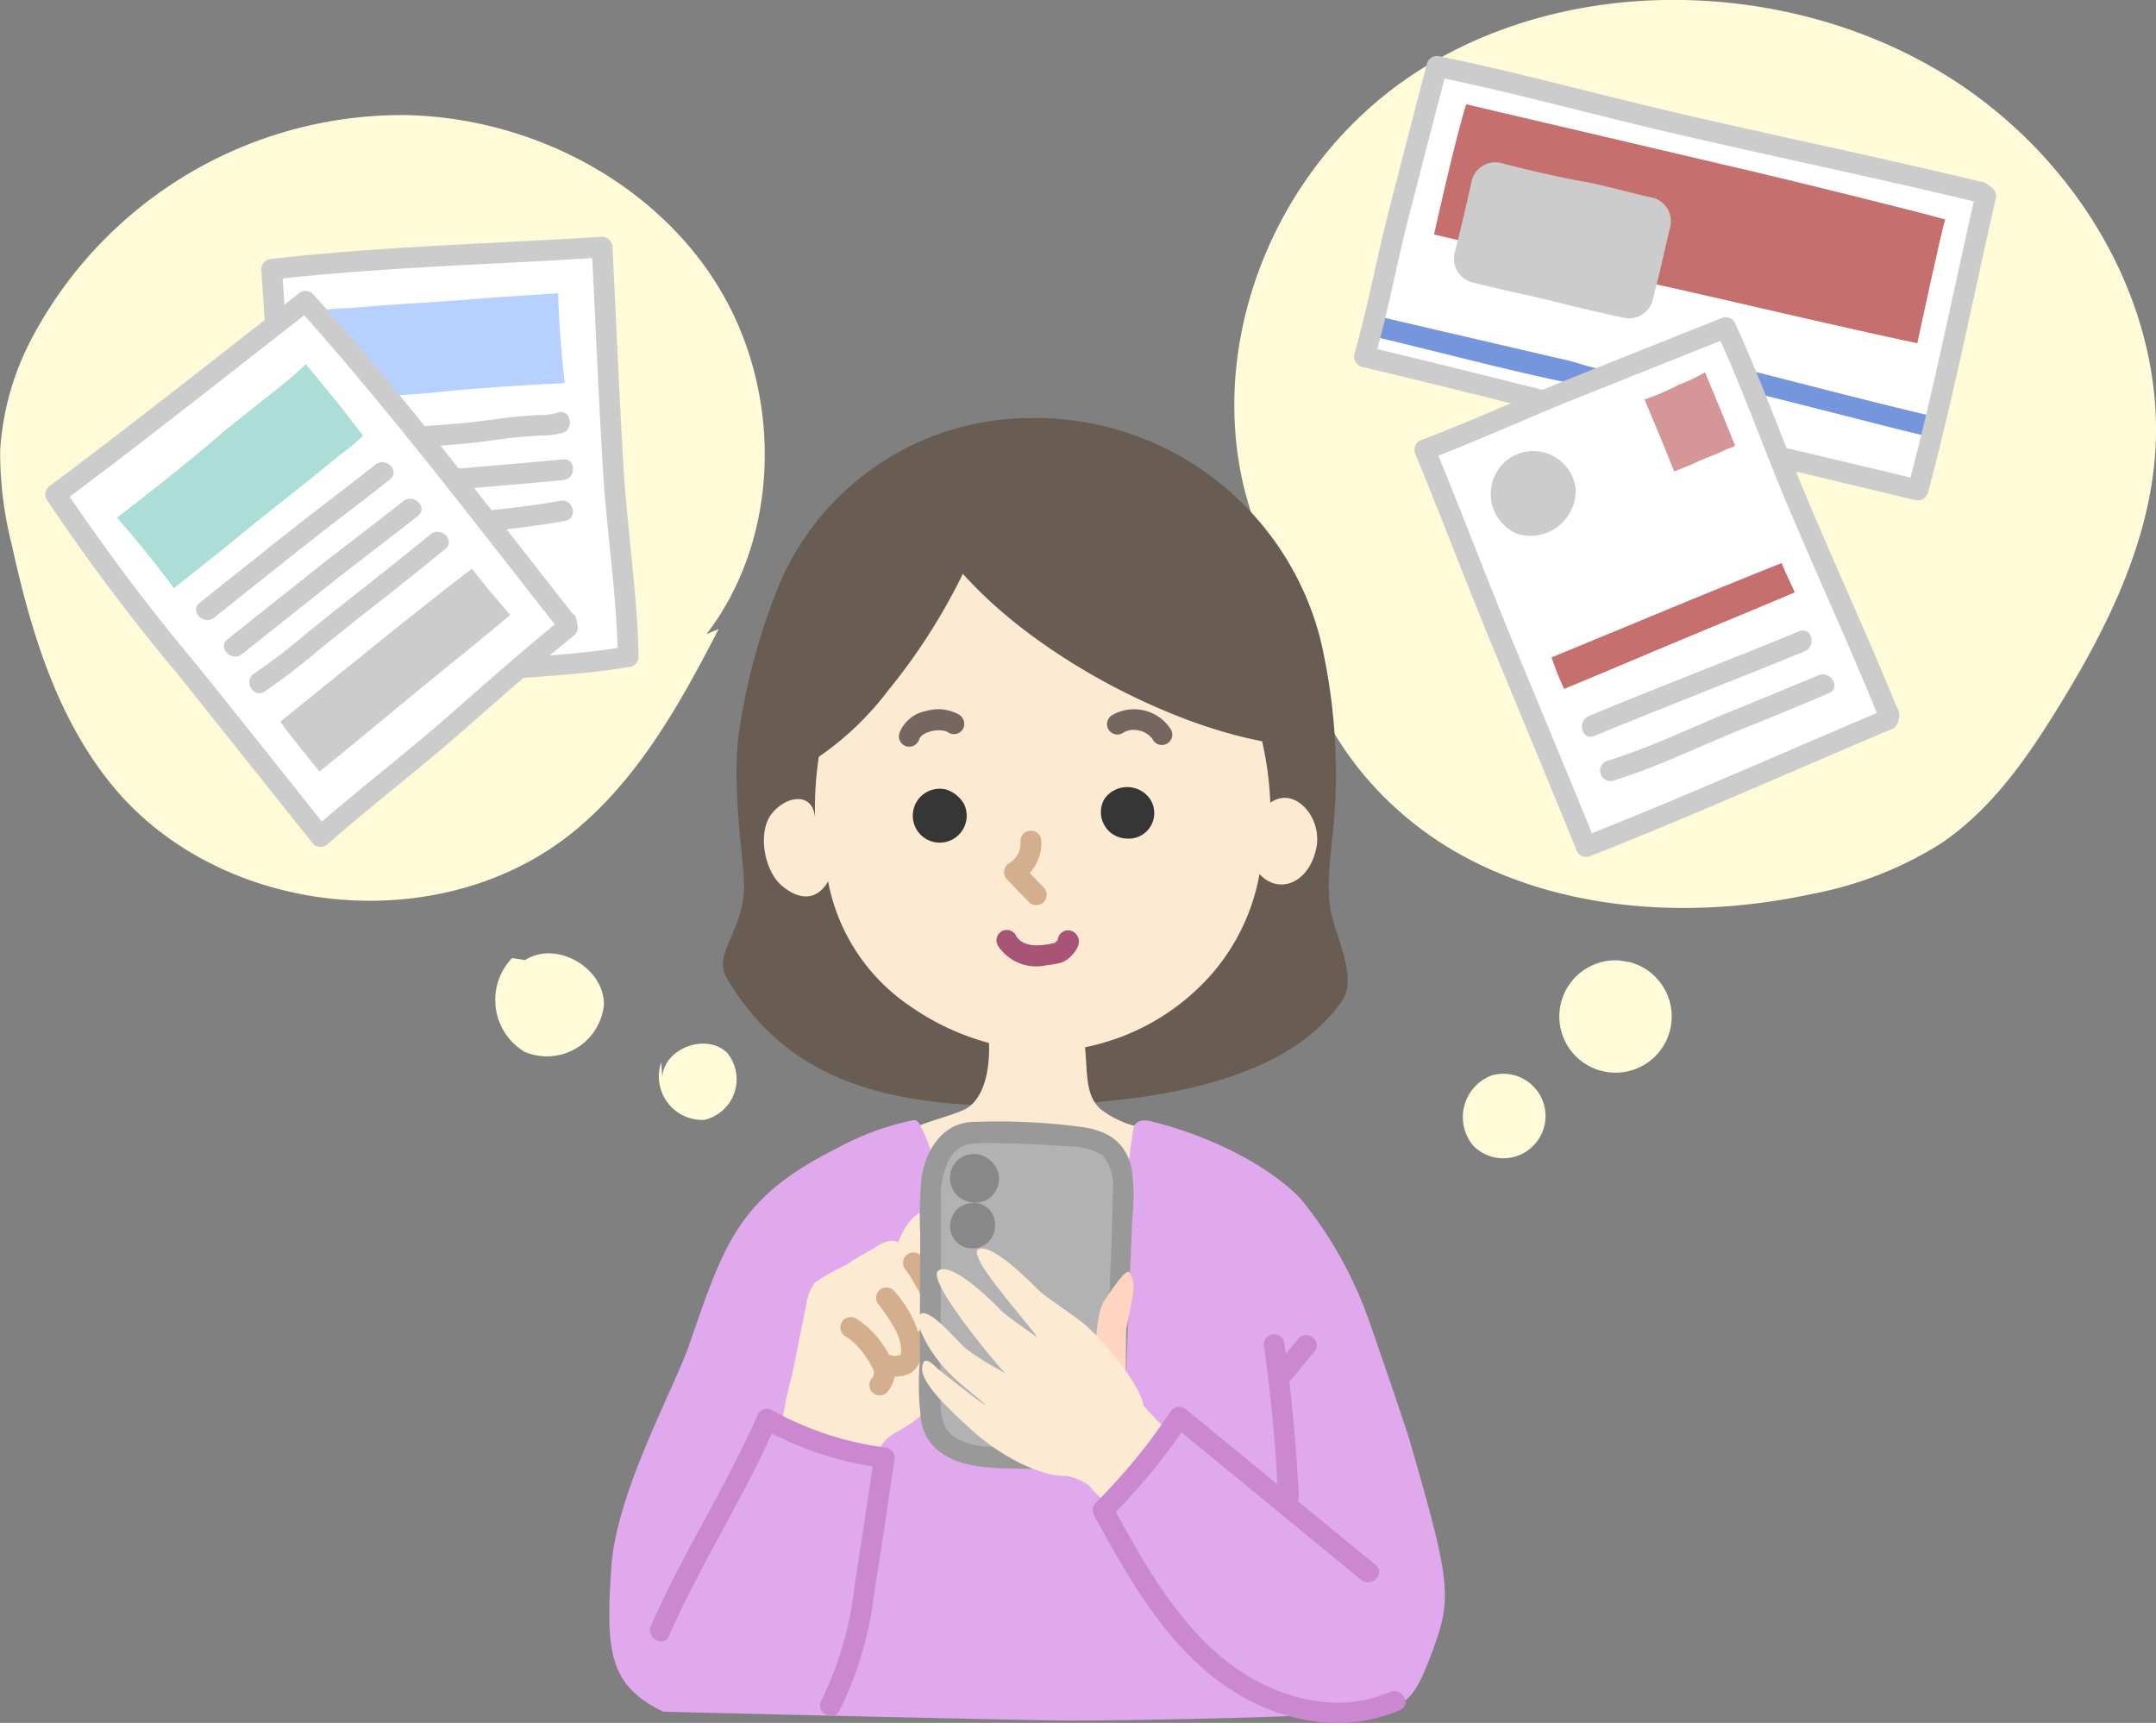 <svg xmlns="http://www.w3.org/2000/svg" xmlns:xlink="http://www.w3.org/1999/xlink" width="150.926" height="120.614" viewBox="0 0 150.926 120.614"><rect x="0" y="0" width="150.926" height="120.614" fill="#808080" stroke="none"/><defs><clipPath id="a"><rect width="150.926" height="120.614" transform="translate(0 0)" fill="none"/></clipPath></defs><g transform="translate(0 0)"><g transform="translate(0 0)" clip-path="url(#a)"><path d="M91.792,39.351C85.719,27.781,90.535,12.46,101.822,5.1s27.553-6.567,38.586,1.12c8.671,6.04,14.19,16.253,13.13,26.342-.646,6.152-3.563,11.887-6.879,17.227-2.164,3.489-4.606,6.961-8.11,9.3a26.009,26.009,0,0,1-9.028,3.507c-8.074,1.737-16.919,1.274-24.132-2.548S92.969,48.708,93.518,40.949" transform="translate(-2.742 0)" fill="#fffad7"/><path d="M49.466,44.637c5.265-6.883,5.32-17.069.746-24.43S36.971,8.448,28.306,8.31A29.329,29.329,0,0,0,2.374,23.663a19.379,19.379,0,0,0-2.363,8.12,26.431,26.431,0,0,0,.824,6.658C2.146,44.4,3.957,50.457,7.814,55.189c7.622,9.356,23.093,10.9,32.411,3.23,4.5-3.7,7.412-8.948,10.083-14.127" transform="translate(0 -0.255)" fill="#fffad7"/><path d="M20.474,31.072c.465,5.316.971,11.919,1.632,17.214,2.284-.077,9.3-.438,11.631-.722,2.4-.292,8.614-.642,10.841-1.047-.032-2.9-.7-7.478-.935-11.28-.362-5.762-.613-11.843-.894-17.39-2.783.184-7.49.394-11.27.673-4.131.3-8.764.516-11.859.883,0,0,.536,8.039.854,11.67" transform="translate(-0.603 -0.549)" fill="#fff"/><path d="M19.724,31.049c.5,5.742.927,11.493,1.632,17.214a.742.742,0,0,0,.727.727c3.758-.13,7.546-.284,11.285-.683,3.78-.4,7.632-.462,11.38-1.112a.729.729,0,0,0,.534-.7c-.08-4.453-.8-8.893-1.06-13.34-.3-5.108-.511-10.221-.769-15.331a.735.735,0,0,0-.727-.727c-7.7.5-15.461.674-23.129,1.556a.739.739,0,0,0-.727.727c.26,3.892.518,7.784.854,11.67.08.925,1.534.933,1.454,0-.336-3.886-.594-7.778-.854-11.67l-.727.727c7.668-.882,15.43-1.055,23.129-1.556L42,17.824c.258,5.11.473,10.223.769,15.331.258,4.447.98,8.887,1.06,13.34l.534-.7c-3.677.637-7.476.7-11.187,1.08-3.679.374-7.4.535-11.092.663l.727.727c-.706-5.72-1.132-11.472-1.632-17.214-.08-.925-1.535-.933-1.454,0" transform="translate(-0.58 -0.526)" fill="#ccc"/><path d="M24.276,32.673c2.985-.3,5.993-.428,8.984-.7,1.162-.1,2.4-.311,3.5-.43.624-.067,1.253-.093,1.879-.142a5.221,5.221,0,0,0,1.5-.19c.853-.351.479-1.758-.387-1.4a4.667,4.667,0,0,1-1.37.158c-.6.045-1.2.075-1.8.142-1.174.133-2.338.325-3.52.429-2.924.259-5.865.384-8.785.68-.922.094-.931,1.549,0,1.454" transform="translate(-0.725 -0.915)" fill="#ccc"/><path d="M24.594,35.984c5.184-.48,10.376-.865,15.559-1.35.924-.087.932-1.541,0-1.454-5.184.486-10.376.87-15.559,1.35-.924.085-.932,1.54,0,1.454" transform="translate(-0.735 -1.02)" fill="#ccc"/><path d="M24.878,39.12c2.608-.061,5.194-.431,7.79-.664a62.928,62.928,0,0,0,7.663-.882c.914-.2.527-1.6-.387-1.4a64.153,64.153,0,0,1-7.569.856c-2.5.234-4.988.579-7.5.638a.727.727,0,0,0,0,1.454" transform="translate(-0.744 -1.112)" fill="#ccc"/><path d="M33.986,21.58c-2.934.246-5.545.35-8.872.646a12.4,12.4,0,0,0-2.084.183c.056.543.1,1.946.189,3.089.1,1.271.209,2.612.27,3.279,1.352-.308,5.581-.43,7.471-.632,3.53-.377,7.279-.57,9.28-.675-.217-1.934-.394-4.044-.461-6.284,0,0-4.081.25-5.793.394" transform="translate(-0.708 -0.652)" fill="#b6d0ff"/><path d="M39.783,44.256c-3.192-4.048-6.489-8.368-9.834-12.432-2.8-3.4-5.83-7.174-8.434-10.071-3.048,2.373-6,4.7-8.961,7-2.8,2.178-5.61,4.342-8.533,6.522A69.695,69.695,0,0,0,8.332,41.4c4.678,5.886,9.987,12.475,14.228,17.835,3.037-2.684,6.065-4.925,9.1-7.608,2.093-1.848,5.76-5.064,8.182-7.03Z" transform="translate(-0.124 -0.669)" fill="#fff"/><path d="M40.274,43.719c-5.973-7.582-11.827-15.306-18.268-22.5a.745.745,0,0,0-1.028,0c-5.766,4.491-11.49,9.036-17.347,13.41a.741.741,0,0,0-.261.994,142.775,142.775,0,0,0,9.2,12.258Q17.3,53.8,22.022,59.723a.738.738,0,0,0,1.028,0c3.151-2.767,6.491-5.308,9.638-8.081,2.518-2.22,5.043-4.436,7.645-6.557a.732.732,0,0,0,.187-.707c-.02-.113-.04-.226-.06-.338-.164-.92-1.565-.53-1.4.387.02.112.041.225.06.337q.094-.353.187-.707c-2.6,2.12-5.127,4.337-7.645,6.556-3.146,2.774-6.487,5.314-9.638,8.082H23.05q-4.564-5.766-9.171-11.5A143.579,143.579,0,0,1,4.625,34.888l-.261.994c5.956-4.448,11.777-9.071,17.641-13.638H20.977c6.442,7.2,12.295,14.922,18.268,22.5.579.734,1.6-.3,1.028-1.028" transform="translate(-0.1 -0.646)" fill="#ccc"/><path d="M30.7,38.581q-2.4,1.955-4.836,3.87c-1.213.952-2.65,2.095-3.939,3.14a42.862,42.862,0,0,1-3.582,2.746c-.782.507-.054,1.766.734,1.255A43.376,43.376,0,0,0,22.7,46.825c1.366-1.106,2.733-2.207,4.119-3.289,1.651-1.289,3.284-2.6,4.908-3.926.725-.591-.309-1.615-1.028-1.028" transform="translate(-0.554 -1.181)" fill="#ccc"/><path d="M28.728,36.188c-2.047,1.643-4.168,3.192-6.217,4.833-2.026,1.623-4.072,3.223-6.095,4.851-.729.586.305,1.61,1.028,1.028,2.022-1.628,4.068-3.228,6.095-4.851,2.049-1.642,4.17-3.19,6.217-4.833.729-.586-.305-1.609-1.028-1.028" transform="translate(-0.497 -1.108)" fill="#ccc"/><path d="M26.713,33.55c-2.047,1.643-4.168,3.192-6.217,4.833-2.026,1.623-4.072,3.223-6.095,4.851-.729.586.305,1.61,1.028,1.028,2.022-1.628,4.068-3.228,6.095-4.851,2.049-1.642,4.17-3.19,6.217-4.833.729-.586-.305-1.609-1.028-1.028" transform="translate(-0.435 -1.027)" fill="#ccc"/><path d="M17.032,38.31c2.3-1.9,4.421-3.492,7.024-5.657A12.58,12.58,0,0,0,25.687,31.3c-.357-.417-1.194-1.554-1.925-2.446-.811-.993-1.668-2.04-2.1-2.557-.951,1.035-4.405,3.579-5.865,4.838-2.726,2.349-5.74,4.675-7.347,5.916,1.287,1.474,2.641,3.118,3.98,4.932,0,0,3.258-2.563,4.6-3.671" transform="translate(-0.26 -0.809)" fill="#acddd6"/><path d="M22.991,55.275c2.278-1.83,5.281-4.358,7.593-6.241,1.936-1.578,4.068-3.3,5.754-4.717-.473-.562-.941-1.1-1.4-1.649-.434-.517-.86-1.04-1.273-1.6-1.079.806-4.3,3.353-5.459,4.287-3.319,2.673-4.941,4-7.96,6.425.629.934,2.745,3.492,2.745,3.492" transform="translate(-0.623 -1.263)" fill="#ccc"/><path d="M95.064,57.315a41.336,41.336,0,0,0-1.048-11.721,20.626,20.626,0,0,0-20.428-15.4A19.16,19.16,0,0,0,56.3,41.505a43.987,43.987,0,0,0-3.012,11.04c-.454,4.32.5,8.992.394,10.767-.181,3.02-2.207,4.435-1.179,6.133,3.345,5.524,8.577,8.888,19.507,8.888s19.858-1.923,23.574-7.389c1.045-1.536-.449-4.413-.8-6.137-.442-2.182.168-5.043.274-7.492" transform="translate(-1.606 -0.929)" fill="#685c53"/><path d="M90.621,57.472a23.286,23.286,0,0,0-.573-4.308C83.5,51.938,74.334,47.3,69.1,41.443a42.1,42.1,0,0,1-5.238,8.178,21.062,21.062,0,0,1-4.845,4.634,24.015,24.015,0,0,0-.263,4.3c-.13-1.845-1.973-1.616-3.01-.346s-.574,3.974.654,5.043,2.488,1.09,3.269-.278A13.555,13.555,0,0,0,65.389,71.7,17.6,17.6,0,0,0,70.93,74.29c.048,1.376-.133,3.527-1.44,4.5-.685.509-3.589,1.126-4.06,1.636-.057.853,2.43,6.164,2.924,6.792,1.571,2,3.05,8.186,5.523,7.994s8.242-12.343,8.249-14.923a6.853,6.853,0,0,1-3.393-1.374c-1.077-.984-.9-2.525-1.082-4.328A15.938,15.938,0,0,0,85.4,70.617a14.541,14.541,0,0,0,4.465-8.154c1.357,1.468,3.451.65,3.976-1.8.454-2.126-1.5-4.421-3.225-3.188" transform="translate(-1.697 -1.275)" fill="#fcead2"/><path d="M81.361,60.452A1.851,1.851,0,0,1,79.745,57.7a1.946,1.946,0,0,1,3.195-.033,1.79,1.79,0,0,1-1.578,2.789" transform="translate(-2.445 -1.748)" fill="#363636"/><path d="M68.23,57.015a1.887,1.887,0,1,0,1.29,1.04,2.231,2.231,0,0,0-1.29-1.04" transform="translate(-2.027 -1.752)" fill="#363636"/><path d="M67.339,85.525a12.522,12.522,0,0,0,12.923,0L74.495,97.953Z" transform="translate(-2.071 -2.63)" fill="#fff"/><path d="M47.772,122.312c-3.758-1.833-4.037-4.126-3.622-10.147.36-5.216,4.4-12.491,5.452-15.537,2.453-7.087,3.409-10.29,10.358-13.765a19.019,19.019,0,0,1,5.283-1.945c.394-.092.522.362.713.718.6,1.118,1.072,3.778,2.59,6.406C70.391,91.237,72.8,92.756,74,93.9c1.363-1.227,3.748-2.778,5.18-5.861,1.253-2.7,1.226-5.179,1.541-6.627.094-.429.619-.559,1.048-.46,3.544.818,8.08,2.807,10.631,5.452A28.419,28.419,0,0,1,97.3,95.265c.89,2.535,2.52,7.33,2.726,8.041,2.726,9.4,3,10.9,1.772,14.311s-1.772,4.088-3.407,4.5c-1.636.546-17.582.818-21.944.818-3.567,0-28.679-.62-28.679-.62" transform="translate(-1.353 -2.488)" fill="#e0a9ed"/><path d="M57.189,98.9q.493-2.435.989-4.871a3.351,3.351,0,0,1,.614-1.574,14.371,14.371,0,0,1,2.17-1.209C61.572,90.791,63,90.01,63,90.01s1.027-.754,1.607-.345a5.334,5.334,0,0,1,.886-1.567,3.118,3.118,0,0,1,1.431-.886,1.221,1.221,0,0,1,1.295.306c.426.394-.777,2.421-.872,3.119a9.338,9.338,0,0,0,.1,3.128,4.212,4.212,0,0,1,3.311-1.482.813.813,0,0,1,.416.1c.391.251.172.867-.143,1.209a8.708,8.708,0,0,0-2.438,3.573c-.29.954-1,1.977-1.295,2.93a4.349,4.349,0,0,1-1.636,2.113c-1.369.978-1.856.8-2.589,2.316a37.429,37.429,0,0,1-6.6-2.09,25.754,25.754,0,0,1,.716-3.535" transform="translate(-1.737 -2.68)" fill="#fcead2"/><path d="M63.952,100.408a2.031,2.031,0,0,0,.5-1.824A4.192,4.192,0,0,0,64,97.593a6.545,6.545,0,0,0-2.209-2.364.727.727,0,1,0-.735,1.255c.1.057.19.117.28.182.056.04.127.1.033.022.044.036.087.072.13.109a5.356,5.356,0,0,1,.486.476c.075.082.147.168.218.254.047.058.1.122.022.025.033.043.065.085.1.129.125.171.241.346.351.526q.135.221.252.453c.032.064.06.13.091.195s-.074-.193-.025-.06c.009.026.019.051.028.077.015.042.022.086.038.127.039.1,0-.178-.016-.13a.983.983,0,0,0,0,.16c0,.031,0,.062,0,.093.013-.08.015-.094,0-.041s-.036.12-.046.178-.012.04.018-.031c-.013.027-.027.054-.043.08s-.03.052-.047.078c.053-.066.053-.068,0-.007a.727.727,0,0,0,1.028,1.028" transform="translate(-1.867 -2.926)" fill="#d3af8d"/><path d="M63.735,99.052a2.294,2.294,0,0,0,2.029-.118,1.9,1.9,0,0,0,.7-1.875,7.74,7.74,0,0,0-1.836-3.713.75.75,0,0,0-.994-.261.731.731,0,0,0-.261.994,13.375,13.375,0,0,1,1.139,1.669,3.982,3.982,0,0,1,.45,1.11c.024.1.044.2.062.306-.032-.177,0,0,0,.042,0,.059.008.118.008.177s-.009.117-.007.175c0-.159,0-.023-.011.033-.01.041-.076.19,0,.037-.024.048-.057.095-.08.143,0-.007.072-.115.1-.094s-.239.089,0,.013a2.469,2.469,0,0,1-.333.084c.128-.022.024,0-.045,0-.048,0-.1,0-.145,0s-.2-.039-.09,0c.164.054-.253-.111.055.026a.746.746,0,0,0-.994.261.734.734,0,0,0,.261.994" transform="translate(-1.946 -2.86)" fill="#d3af8d"/><path d="M65.421,91.7c.11.129-.02-.041.011.009s.063.087.093.131c.078.112.151.228.224.343.155.249.3.5.446.759s.3.539.433.814c.05.1.1.2.148.306s.028.084,0-.011c.016.051.037.1.052.153a3.228,3.228,0,0,1,.089.359c.013.063.023.126.034.19.026.157,0-.1.008.074.009.137.021.273.02.411,0,.067,0,.135-.007.2,0,.044-.008.086-.013.13.011-.078.011-.09,0-.038l-.044.174c-.048.184.031-.071-.025.051l-.028.044c.065-.08.071-.092.017-.036.057-.044.061-.048.011-.015a1.133,1.133,0,0,1-.1.061,1.961,1.961,0,0,1-.381.139c-.188.053-.38.094-.57.137a.727.727,0,0,0,.386,1.4c.841-.185,1.741-.428,2.068-1.314a3.872,3.872,0,0,0,0-2.143,6.936,6.936,0,0,0-.745-1.657,9.853,9.853,0,0,0-1.091-1.7.734.734,0,0,0-1.028,0,.742.742,0,0,0,0,1.028" transform="translate(-2.006 -2.782)" fill="#d3af8d"/><path d="M80.118,99.818c.2-4.208.351-9.329.555-13.537a5.236,5.236,0,0,0-.46-2.811c-.511-1.023-1.576-1.294-3.374-1.432-1.435-.11-3.372-.255-5.615-.237a5.867,5.867,0,0,0-1.882.113,3.533,3.533,0,0,0-1.855,2.271,8.071,8.071,0,0,0-.273,2.636q-.02,6.782-.042,13.565a4.957,4.957,0,0,0,.368,2.327c.811,1.563,2.91,1.8,4.67,1.844l3.562.082a5.182,5.182,0,0,0,3.055-.561c1.413-.953,1.528-2.959,1.427-4.66" transform="translate(-2.066 -2.515)" fill="#b2b2b2"/><path d="M80.82,99.793c.128-2.666.223-5.335.324-8,.051-1.339.1-2.677.162-4.016a13.426,13.426,0,0,0-.053-3.5c-.44-1.97-1.827-2.7-3.711-2.92a45.172,45.172,0,0,0-7.485-.321c-2.053.109-3.23,2-3.5,3.879a27.95,27.95,0,0,0-.1,3.918l-.015,4.747q-.007,2.147-.014,4.3a18.855,18.855,0,0,0,.128,4.268c.462,1.976,2.266,2.785,4.119,3.013,1.382.17,2.792.133,4.182.165a9.115,9.115,0,0,0,3.7-.329c2.24-.921,2.51-3.475,2.4-5.6-.047-.93-1.5-.936-1.454,0,.088,1.751.029,4.007-2.087,4.418a14.331,14.331,0,0,1-3,.046c-.991-.023-1.986-.018-2.975-.084a5.745,5.745,0,0,1-2.375-.548c-1.1-.609-1.18-1.707-1.188-2.863-.016-2.26.014-4.522.021-6.783q.01-3.491.02-6.981a5.911,5.911,0,0,1,.533-2.9c.645-1.171,1.521-1.2,2.751-1.192,1.876.02,3.745.08,5.615.237a4.456,4.456,0,0,1,2.347.578,3.2,3.2,0,0,1,.774,2.557c-.061,4.634-.348,9.289-.569,13.918-.045.935,1.409.933,1.454,0" transform="translate(-2.041 -2.491)" fill="#999"/><path d="M71.14,83.584a1.2,1.2,0,0,0-.217-.1A1.287,1.287,0,0,0,70.7,83.4a1.535,1.535,0,0,0-.493-.047,2.324,2.324,0,0,0-.374.056,2.253,2.253,0,0,0-.354.143.669.669,0,0,0-.092.053,2.081,2.081,0,0,0-.3.235c-.012.012-.022.024-.033.037-.066.08-.134.166-.193.251a.556.556,0,0,0-.057.106,2.173,2.173,0,0,0-.138.347c0,.019-.009.04-.012.059-.017.11-.036.224-.044.335a.644.644,0,0,0,0,.114,2.5,2.5,0,0,0,.056.387,2.417,2.417,0,0,0,.142.355.67.67,0,0,0,.058.107,2.472,2.472,0,0,0,.225.288.729.729,0,0,0,.07.064,1.856,1.856,0,0,0,.365.258,3.154,3.154,0,0,0,.334.139.788.788,0,0,0,.094.024c.119.022.241.038.363.048a.8.8,0,0,0,.1,0,1.747,1.747,0,0,0,.452-.07,1.538,1.538,0,0,0,.406-.186,2.134,2.134,0,0,0,.28-.222l.028-.032c.069-.081.137-.169.2-.256a.552.552,0,0,0,.048-.087,2.6,2.6,0,0,0,.152-.373c.007-.024.012-.048.016-.074.019-.11.035-.225.045-.336a1.241,1.241,0,0,0-.022-.261,1.212,1.212,0,0,0-.046-.249c-.038-.1-.08-.205-.128-.3l-.024-.046a2.191,2.191,0,0,0-.684-.679.806.806,0,0,0-.405-.129.979.979,0,0,0-.805.214.807.807,0,0,0-.281.306l-.11.26a1.109,1.109,0,0,0,0,.58l.11.261a1.1,1.1,0,0,0,.391.392c.024.016.047.033.071.051l-.221-.171a.992.992,0,0,1,.175.168c-.056-.074-.113-.146-.171-.22a.63.63,0,0,1,.08.132l-.11-.26a.523.523,0,0,1,.036.128c-.013-.1-.026-.193-.039-.29a.569.569,0,0,1,0,.146c.014-.1.026-.193.04-.29a.818.818,0,0,1-.053.184l.11-.261a.6.6,0,0,1-.076.13c.057-.073.114-.146.171-.22a.551.551,0,0,1-.085.086l.22-.171a.543.543,0,0,1-.121.071l.26-.11a.6.6,0,0,1-.147.039l.29-.039a.7.7,0,0,1-.18,0l.29.039a.756.756,0,0,1-.187-.051l.261.11a.764.764,0,0,1-.156-.091l.22.171a.726.726,0,0,1-.107-.1l.171.221a.65.65,0,0,1-.083-.144c.036.087.073.173.11.261a.714.714,0,0,1-.044-.162l.039.29a.764.764,0,0,1,0-.182c-.014.1-.026.194-.04.291a.7.7,0,0,1,.04-.146l-.11.261a.676.676,0,0,1,.076-.131l-.171.221a.662.662,0,0,1,.09-.09l-.22.171a.637.637,0,0,1,.134-.079l-.261.11a.643.643,0,0,1,.15-.042l-.29.039a.622.622,0,0,1,.17,0l-.29-.04a.593.593,0,0,1,.135.038l-.261-.11a.53.53,0,0,1,.086.047,1.229,1.229,0,0,0,.84.11,1.216,1.216,0,0,0,.652-.5l.11-.261a1.089,1.089,0,0,0,0-.58c-.037-.086-.074-.173-.11-.26a1.1,1.1,0,0,0-.392-.392" transform="translate(-2.11 -2.563)" fill="#888"/><path d="M69.674,88.712c.009.016.017.034.025.051l-.111-.261a.567.567,0,0,1,.042.154c-.013-.1-.026-.193-.039-.29a.68.68,0,0,1,0,.16l.039-.29a.7.7,0,0,1-.041.153c.036-.087.073-.174.11-.261a.564.564,0,0,1-.067.117l.171-.221a.5.5,0,0,1-.086.089c.073-.057.146-.114.221-.171a.584.584,0,0,1-.1.059l.261-.11a.512.512,0,0,1-.131.035l.29-.039a.586.586,0,0,1-.137,0l.29.039a.523.523,0,0,1-.131-.035l.261.11a.511.511,0,0,1-.107-.062l.221.171a.431.431,0,0,1-.073-.073l.171.221a.449.449,0,0,1-.053-.091l.11.261a.526.526,0,0,1-.037-.134c.014.1.027.194.039.29a.592.592,0,0,1,0-.149c-.013.1-.026.193-.039.29a.61.61,0,0,1,.038-.144l-.11.26a.537.537,0,0,1,.069-.118l-.171.221a.453.453,0,0,1,.075-.075l-.221.171a.612.612,0,0,1,.133-.074l-.262.11a.767.767,0,0,1,.177-.049l-.29.039a.522.522,0,0,1,.135,0l-.29-.04a.448.448,0,0,1,.092.025l-.261-.11a.369.369,0,0,1,.082.048l-.219-.171a.432.432,0,0,1,.061.065c-.056-.074-.113-.147-.169-.221l.032.051a1.05,1.05,0,0,0,1.087.52.807.807,0,0,0,.405-.129l.221-.171a1.091,1.091,0,0,0,.28-.482c.014-.1.026-.193.039-.29a1.079,1.079,0,0,0-.148-.551l-.026-.042c-.057-.081-.125-.167-.189-.243a.263.263,0,0,0-.027-.029,2.364,2.364,0,0,0-.245-.193A.439.439,0,0,0,71,87.062a2.952,2.952,0,0,0-.285-.12l-.046-.014-.037-.007c-.1-.017-.212-.034-.317-.042a.4.4,0,0,0-.09,0,2.905,2.905,0,0,0-.365.051.827.827,0,0,0-.095.029c-.111.043-.224.088-.331.141a.55.55,0,0,0-.077.046,2.226,2.226,0,0,0-.268.212c-.01.01-.019.02-.028.031-.066.078-.131.164-.19.246a.435.435,0,0,0-.041.068.363.363,0,0,0-.016.034c-.042.095-.087.192-.121.29a.706.706,0,0,0-.021.078,2.887,2.887,0,0,0-.048.364.654.654,0,0,0,0,.076,2.688,2.688,0,0,0,.049.363.446.446,0,0,0,.023.078,2.429,2.429,0,0,0,.138.323,1.937,1.937,0,0,0,.208.277.65.65,0,0,0,.058.057c.076.064.162.131.242.187a.218.218,0,0,0,.029.019c.012.008.023.014.036.02.093.046.193.084.289.122a.48.48,0,0,0,.069.023l.042.01c.1.018.215.032.321.043a1.675,1.675,0,0,0,.436-.042.521.521,0,0,0,.077-.019,2.171,2.171,0,0,0,.328-.139.493.493,0,0,0,.067-.044,1.991,1.991,0,0,0,.274-.22.414.414,0,0,0,.033-.039c.064-.081.133-.162.19-.248a.593.593,0,0,0,.046-.084,2.465,2.465,0,0,0,.138-.34c0-.016.008-.034.011-.05.019-.107.032-.216.044-.324a.649.649,0,0,0,0-.1c0-.016,0-.031,0-.046-.011-.11-.025-.222-.045-.33a.609.609,0,0,0-.024-.094c-.035-.1-.079-.2-.122-.293-.008-.017-.016-.034-.025-.051a1.123,1.123,0,0,0-1.492-.391l-.221.171a1.079,1.079,0,0,0-.28.481c-.014.1-.026.194-.04.29a1.087,1.087,0,0,0,.149.551" transform="translate(-2.111 -2.672)" fill="#888"/><path d="M80.526,101.339A10.491,10.491,0,0,1,79.11,97.73c.016-1.047.108-3.13.677-3.933.613-.864,1.395-2.08,1.7-1.927a2,2,0,0,1,.283,1.315c-.086.812-.509,2.689-.509,2.689l-.04,5.3Z" transform="translate(-2.433 -2.825)" fill="#ffd5c2"/><path d="M82.094,101.177c-.19-1.207-2.139-3.892-4.028-5.605-.608-.552-2.856-2.022-3.266-2.427-.569-.563-3.242-3.31-4.243-2.934s3.655,5.387,4.09,6.2c-.126-.128-2.219-1.548-2.6-1.96-.713-.772-3.453-3.393-4.327-2.723s4.113,6.613,4.683,7.17A21.752,21.752,0,0,1,69.7,97.223c-.619-.488-2.927-3.388-3.371-2.264-.182.462.518,2.064,1.636,3.366,1.181,1.375,2.794,2.451,3.009,2.772-.122-.011-2.276-1.672-3.217-2.448-.332-.273-1.087-1.159-1.166-.135s1.615,2.7,3.564,4.453c2.085,1.871,4.871,3.2,6.5,3.124a4,4,0,0,1,1.641.686c.5.681.8.761,1.533,1.635,1.56-1.686,2.791-3.47,4.4-5.111a18.065,18.065,0,0,1-2.129-2.125" transform="translate(-2.039 -2.773)" fill="#fcead2"/><path d="M72.064,68.257a3.2,3.2,0,0,0,3.391,1.385,7.049,7.049,0,0,0,1.035-.18,1.7,1.7,0,0,0,.658-.424c.376-.35.81-.968.462-1.483a.727.727,0,0,0-1.256.734c-.017-.046-.036-.091-.054-.137.028-.315.026-.416-.006-.3-.012.042.1-.153.026-.068a.426.426,0,0,0-.043.066c-.065.115.079-.075.021-.025s-.094.106-.145.153c-.027.027-.056.052-.083.079-.107.1,0-.026.029-.019,0,0-.231.124-.056.049.136-.059,0-.012-.043,0l-.2.042a5.29,5.29,0,0,1-.672.1,3.675,3.675,0,0,1-.744-.008c.121.016-.018-.007-.043-.012-.051-.011-.1-.022-.152-.036s-.08-.023-.121-.036c0,0-.179-.061-.091-.029s-.069-.032-.085-.041c-.047-.023-.092-.048-.137-.075s-.086-.058-.13-.084c.055.033.053.047,0,0a2.306,2.306,0,0,1-.216-.219c.045.051.041.058,0,0s-.062-.107-.091-.162a.732.732,0,0,0-.994-.261.744.744,0,0,0-.261.994" transform="translate(-2.213 -2.066)" fill="#a85477"/><path d="M73.668,60.723a2.266,2.266,0,0,1,0,.3c-.009.153-.022.014.007,0a1.433,1.433,0,0,0-.031.163,2.284,2.284,0,0,1-.076.265c-.01.026-.018.052-.029.078-.019.05-.014.035.019-.047a.435.435,0,0,1-.061.124,2.436,2.436,0,0,1-.143.236c-.067.1,0,.063,0,.008,0,.022-.093.109-.109.125-.063.067-.131.129-.2.189-.135.117.122-.074-.029.019-.047.029-.093.06-.141.088a.735.735,0,0,0-.147,1.142L74.263,65a.733.733,0,0,0,1.028,0,.741.741,0,0,0,0-1.027l-1.535-1.587q-.073.57-.146,1.142a3.092,3.092,0,0,0,1.512-2.806.727.727,0,0,0-1.454,0" transform="translate(-2.23 -1.845)" fill="#d3af8d"/><path d="M69.147,51.611a2.982,2.982,0,0,0-2.3-.266,2.49,2.49,0,0,0-1.9,1.586.734.734,0,0,0,.508.895.743.743,0,0,0,.894-.508c.022-.072.095-.173-.017.025.015-.027.026-.057.042-.084s.033-.053.048-.08c.079-.137-.063.068-.03.034.047-.05.09-.1.142-.15.023-.021.05-.041.074-.063-.164.16-.074.055-.016.016a1.911,1.911,0,0,1,.172-.1l.107-.053c.143-.073-.155.057-.032.012a3.3,3.3,0,0,1,.435-.131l.1-.021c.029,0,.191-.028.043-.009s.013,0,.042,0l.1-.007a2.847,2.847,0,0,1,.436.008c.169.017-.108-.019-.05-.007.036.008.072.012.107.019.058.013.116.027.173.046a.333.333,0,0,1,.107.038c-.02-.017-.188-.092-.074-.03a1.644,1.644,0,0,1,.153.092.73.73,0,0,0,.994-.261.746.746,0,0,0-.261-.994" transform="translate(-1.996 -1.576)" fill="#75665f"/><path d="M81.059,52.886c.057-.035.115-.069.175-.1.017-.01.143-.064.022-.014s0,0,.025-.007c.126-.045.26-.057.386-.1-.173.056-.112.014-.034.007l.079,0c.067,0,.134,0,.2,0s.135.016.2.016c-.2,0-.1-.015-.034,0l.1.021c.065.015.13.032.194.052.032.01.064.02.095.032s.142.057.025.008.006,0,.023.013.06.029.09.046c.058.031.116.065.172.1.028.017.055.038.083.056.1.068-.1-.088-.037-.029s.1.086.148.134.089.1.135.147-.1-.14-.027-.037c.022.034.046.067.067.1A.727.727,0,1,0,84.4,52.6a3.059,3.059,0,0,0-4.078-.964.727.727,0,1,0,.734,1.255" transform="translate(-2.459 -1.575)" fill="#75665f"/><path d="M98.735,112.692,85.492,101.818a.741.741,0,0,0-1.142.147,40.643,40.643,0,0,1-5.219,6.366.743.743,0,0,0-.113.881c2.326,4.247,4.783,8.683,8.748,11.629,3.612,2.685,8.445,3.853,12.676,1.987.854-.377.115-1.63-.734-1.255-3.966,1.749-8.648.207-11.81-2.47-3.374-2.858-5.531-6.8-7.625-10.625-.038.294-.076.586-.114.88A42.5,42.5,0,0,0,85.6,102.7l-1.142.147L97.707,113.72c.718.589,1.752-.434,1.028-1.028" transform="translate(-2.427 -3.125)" fill="#cb88d1"/><path d="M60.2,122.9a24.691,24.691,0,0,0,2.418-8.07c.5-3.148.959-6.3,1.436-9.455a.744.744,0,0,0-.7-.92,21.942,21.942,0,0,1-7.852-2.6.732.732,0,0,0-.994.261c-2.219,5.088-5.275,9.736-7.492,14.824-.37.849.882,1.59,1.255.734,2.219-5.088,5.275-9.736,7.492-14.824l-.994.261a23.843,23.843,0,0,0,8.586,2.8l-.7-.921c-.46,3.035-.909,6.072-1.382,9.105a24.432,24.432,0,0,1-2.326,8.073c-.448.822.806,1.557,1.255.734" transform="translate(-1.444 -3.13)" fill="#cb88d1"/><path d="M93.746,96.638l-1.86,2.232a.778.778,0,0,0-.212.514.726.726,0,0,0,1.24.515q.929-1.117,1.86-2.232a.778.778,0,0,0,.212-.515.726.726,0,0,0-1.24-.514" transform="translate(-2.819 -2.966)" fill="#cb88d1"/><path d="M91.3,97.289q.734,5.2.973,10.445c.045.931,1.5.936,1.454,0Q93.473,102.295,92.7,96.9a.732.732,0,0,0-.894-.508.746.746,0,0,0-.508.895" transform="translate(-2.808 -2.964)" fill="#cb88d1"/><path d="M116.776,69.366a3.934,3.934,0,1,0,.729.11" transform="translate(-3.465 -2.133)" fill="#fffad7"/><path d="M107.7,77.662a2.958,2.958,0,1,1-1.295,4.958,3.117,3.117,0,0,1,1.295-4.958" transform="translate(-3.249 -2.386)" fill="#fffad7"/><path d="M37.863,69.327c2.17-1.4,5.536.536,5.514,3.117a4.008,4.008,0,0,1-5.572,3.3,4.242,4.242,0,0,1-.86-6.555" transform="translate(-1.1 -2.118)" fill="#fffad7"/><path d="M47.825,77.726c.115-2.038,3.116-3.136,4.555-1.687a2.921,2.921,0,0,1-1.615,4.679,3.042,3.042,0,0,1-3.013-4.037" transform="translate(-1.462 -2.318)" fill="#fffad7"/><path d="M141.68,13.611c-6.752-1.636-13.3-3.01-20.216-4.581-5.794-1.314-13.935-3.447-17.841-4.244-.914,3.493-1.775,6.893-2.664,10.29-.84,3.206-1.459,6.769-2.42,10.041,2.308.538,6.006,1.553,9.452,2.378,9.853,2.36,20.343,4.795,29.3,6.954,1.057-3.921,4.1-17.755,4.751-20.6Z" transform="translate(-3.031 -0.147)" fill="#fff"/><path d="M103.568,16.65c5.709,1.353,13.423,2.985,19.259,4.323,4.889,1.12,10.249,2.373,14.575,3.293.326-1.519,1.558-7.261,1.948-8.674-2.608-.719-10.614-2.686-13.526-3.372-8.33-1.962-12.43-2.9-20-4.687-.734,2.265-2.255,9.117-2.255,9.117" transform="translate(-3.185 -0.232)" fill="#c56f6f"/><path d="M138.235,29.82c-5.064-1.193-10.094-2.543-15.142-3.8-1.017-.254-2.031-.524-3.052-.753a2.6,2.6,0,0,0-3.007.987c-.857.933-3.073-.052-4.262-.326q-2.05-.471-4.1-.949-4.546-1.056-9.092-2.117c-.91-.212-1.3,1.189-.387,1.4,5.257,1.226,10.519,2.7,15.833,3.665a3.969,3.969,0,0,0,2.382-.042c.615-.3.822-1.224,1.5-1.341a8.927,8.927,0,0,1,2.891.649q4.427,1.1,8.849,2.223c2.4.6,4.791,1.239,7.2,1.806.91.215,1.3-1.186.387-1.4" transform="translate(-3.035 -0.702)" fill="#7596dc"/><path d="M141.85,12.887C134.684,11.156,127.463,9.671,120.285,8c-5.5-1.284-10.958-2.792-16.492-3.934a.741.741,0,0,0-.894.507q-1.345,5.142-2.665,10.291c-.861,3.334-1.465,6.73-2.419,10.041a.736.736,0,0,0,.508.895c6.365,1.5,12.7,3.156,19.062,4.661,6.564,1.551,13.129,3.09,19.686,4.67a.739.739,0,0,0,.895-.507c1.821-6.8,3.172-13.735,4.751-20.6a.757.757,0,0,0-.334-.821l-.36-.242c-.777-.526-1.505.733-.734,1.255l.36.242-.334-.821c-1.579,6.862-2.93,13.793-4.751,20.6l.895-.508c-6.557-1.58-13.124-3.12-19.686-4.671-6.367-1.5-12.7-3.16-19.063-4.661q.254.448.508.895c.955-3.311,1.56-6.707,2.42-10.042q1.327-5.147,2.664-10.29l-.894.508C108.94,6.607,114.4,8.115,119.9,9.4c7.178,1.674,14.4,3.16,21.565,4.891.909.22,1.3-1.182.387-1.4" transform="translate(-3.007 -0.124)" fill="#ccc"/><path d="M109.432,20.868c2.448.522,4.584,1.139,7.366,1.71l.079.02a1.7,1.7,0,0,0,2.06-1.284c.195-.777.422-1.679.611-2.489.2-.873.411-1.771.593-2.559a1.693,1.693,0,0,0-1.24-2.07c-1.514-.327-3.482-.887-4.578-1.08-2.152-.378-4.361-.916-6.04-1.35a1.691,1.691,0,0,0-2.044,1.323c-.349,1.576-.734,3.222-1.163,4.92a1.707,1.707,0,0,0,1.188,2.111c1.066.263,2.4.584,3.168.748" transform="translate(-3.23 -0.36)" fill="#ccc"/><path d="M135.375,50.748c-1.96-4.845-4.051-9.425-6.156-14.329-1.762-4.108-3.979-10.041-5.248-12.76-3.64,1.446-7.17,2.871-10.71,4.276-3.341,1.326-6.894,2.983-10.358,4.277.689,1.644,1.655,4.365,2.663,6.833,2.884,7.056,6.025,14.524,8.633,20.944,4.1-1.6,18.223-7.669,21.137-8.9Z" transform="translate(-3.165 -0.728)" fill="#fff"/><path d="M136.052,50.532c-2.107-5.193-4.468-10.276-6.628-15.447-1.64-3.925-3.065-7.953-4.849-11.816a.726.726,0,0,0-.821-.334q-5.358,2.13-10.709,4.276c-3.469,1.387-6.862,2.958-10.359,4.277a.735.735,0,0,0-.507.895c1.887,4.565,3.626,9.194,5.516,13.761,1.934,4.67,3.877,9.335,5.781,14.016a.737.737,0,0,0,.894.508c7.114-2.792,14.1-5.929,21.138-8.9a.782.782,0,0,0,.534-.7l.037-.346c.1-.929-1.355-.922-1.454,0l-.037.346.533-.7c-7.043,2.967-14.024,6.1-21.137,8.9l.894.507c-1.9-4.681-3.847-9.346-5.78-14.016-1.89-4.567-3.629-9.2-5.517-13.761l-.508.894c3.5-1.318,6.889-2.89,10.358-4.277q5.355-2.14,10.71-4.275L123.32,24c1.781,3.857,3.195,7.881,4.839,11.8,2.124,5.058,4.427,10.037,6.491,15.12.347.856,1.754.482,1.4-.387" transform="translate(-3.141 -0.704)" fill="#ccc"/><path d="M130.848,48.77l-.3.126-.644.268-1.606.667c-1.055.436-2.108.874-3.168,1.3-3.01,1.2-5.974,2.694-9.08,3.631a.728.728,0,0,0,.387,1.4c3.139-.947,6.141-2.455,9.183-3.672q2.994-1.2,5.963-2.464c.859-.363.119-1.616-.734-1.255" transform="translate(-3.553 -1.498)" fill="#ccc"/><path d="M129.465,45.589c-4.891,2.026-9.844,3.9-14.733,5.936-.851.355-.478,1.762.387,1.4,4.889-2.034,9.842-3.911,14.733-5.937.852-.353.479-1.76-.387-1.4" transform="translate(-3.514 -1.4)" fill="#ccc"/><path d="M122.333,33.221c.736-.348,1.427-.565,2.256-.972.042-.02.52-.141.52-.254-.184-.434-.631-1.563-1.011-2.48-.423-1.018-.868-2.094-1.092-2.628a10.992,10.992,0,0,1-1.873.89,15.65,15.65,0,0,1-2.361,1.016c.66,1.547,1.364,3.239,2.078,5.041,0,0,1.053-.409,1.482-.613" transform="translate(-3.653 -0.827)" fill="#d49696"/><path d="M112.938,49.48c2.739-1.128,6.4-2.689,9.191-3.851,2.338-.974,4.906-2.036,6.96-2.911-.167-.356-.8-1.7-.918-2.051-1.272.5-5.127,2.067-6.523,2.643-3.994,1.649-5.954,2.466-9.586,3.963a21.246,21.246,0,0,0,.875,2.206" transform="translate(-3.446 -1.251)" fill="#c56f6f"/><path d="M109.516,38.372a3.161,3.161,0,0,0,4.089-3.206,2.986,2.986,0,0,0-4.821-1.938,3.035,3.035,0,0,0,.732,5.144" transform="translate(-3.311 -1.001)" fill="#ccc"/></g></g></svg>